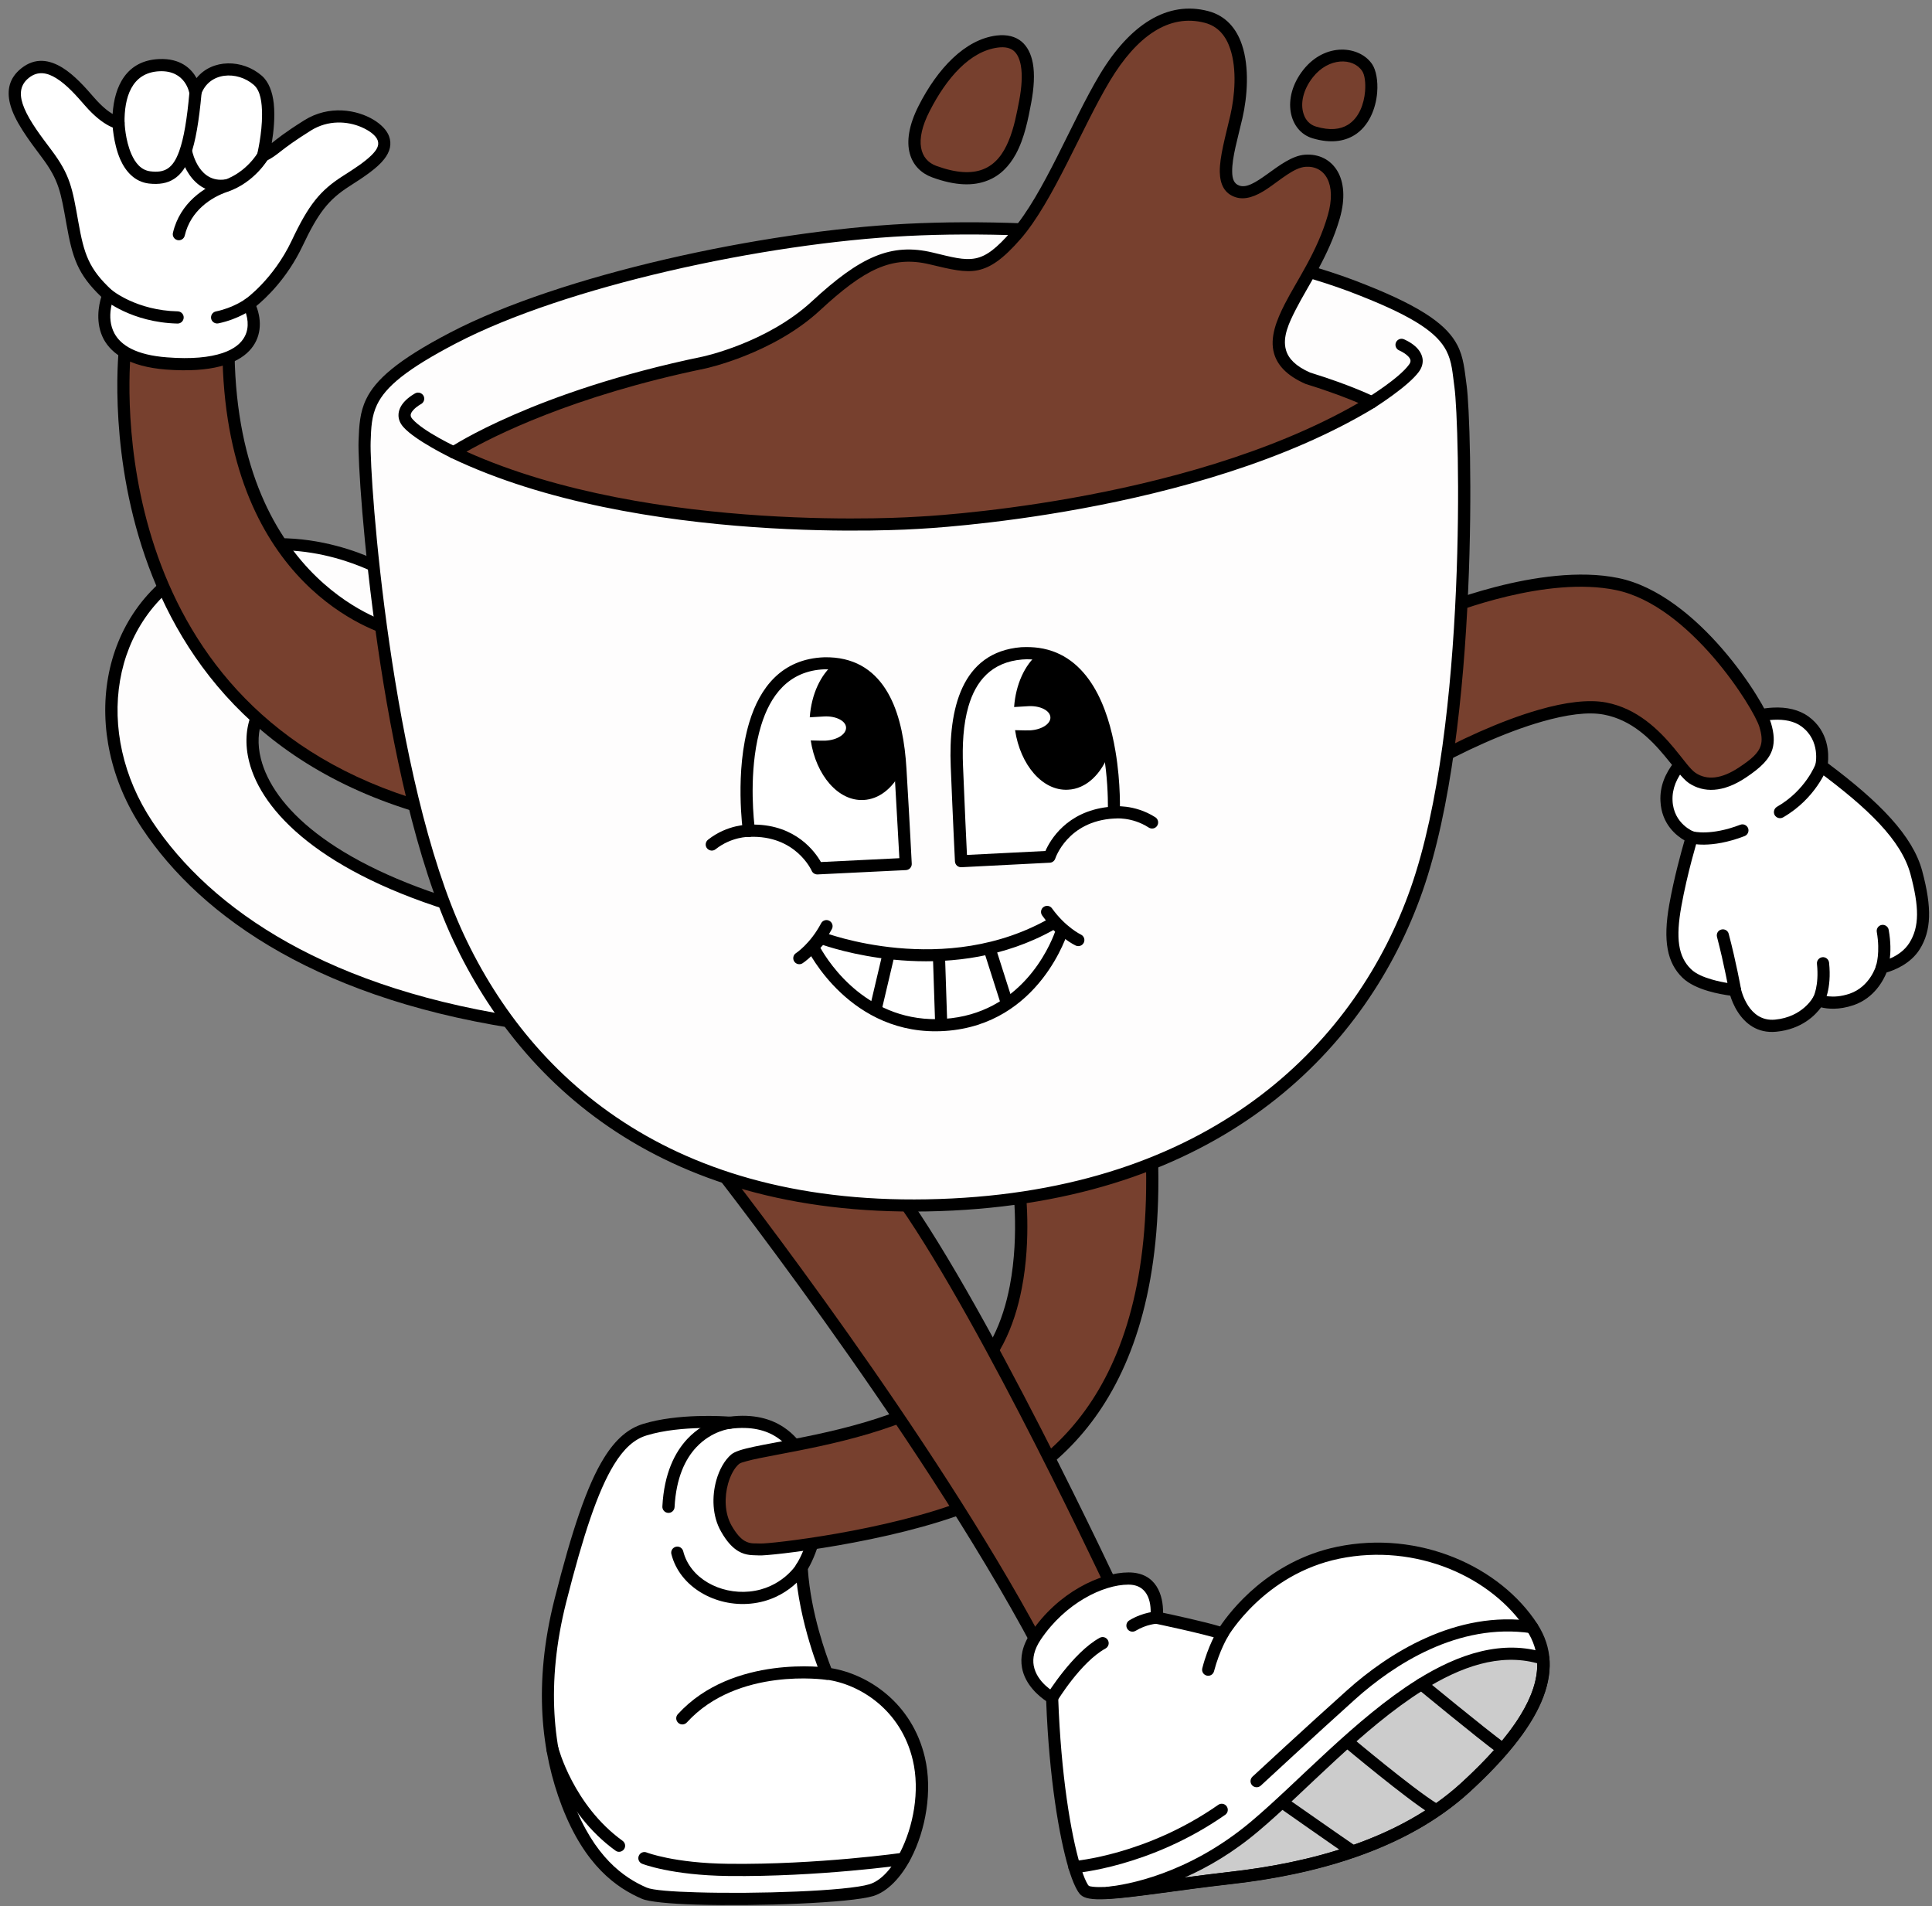 <?xml version="1.0" encoding="UTF-8" standalone="no"?><svg xmlns="http://www.w3.org/2000/svg" xmlns:xlink="http://www.w3.org/1999/xlink" fill="#000000" height="198.5" preserveAspectRatio="xMidYMid meet" version="1" viewBox="-0.9 -0.9 201.2 198.5" width="201.2" zoomAndPan="magnify"><rect x="-0.9" y="-0.9" width="201.2" height="198.5" fill="#808080" stroke="none"/><g id="change1_1"><path clip-rule="evenodd" d="M83.75,153.32c-0.9-2.8-2.86-6.84-8.64-6.09 c0,0-5.08-0.43-8.86,0.73c-3.49,1.07-5.78,5.95-8.78,17.8c-2.22,8.78-1.34,15.77,0.73,21.17c2.3,5.98,5.48,8.21,8.01,9.3 c2.22,0.96,20.25,0.7,23.63-0.32c3.38-1.02,6.27-8.08,4.96-13.67c-1.31-5.59-5.91-8.41-9.58-8.87c0,0-2.3-5.43-2.64-11.04 C82.58,162.33,85.31,158.15,83.75,153.32z" fill="#ffffff" fill-rule="evenodd"/></g><g id="change2_1"><path clip-rule="evenodd" d="M83.14,153.52c-0.51-1.57-1.34-3.56-3.11-4.74c-1.16-0.78-2.73-1.18-4.85-0.91 c-0.05,0.01-0.09,0.01-0.14,0c0,0-4.94-0.43-8.62,0.7c-1.27,0.39-2.35,1.36-3.38,3.04c-1.68,2.74-3.19,7.29-4.97,14.3 c-2.18,8.62-1.33,15.48,0.71,20.79c2.2,5.74,5.24,7.9,7.67,8.95c0.64,0.27,2.64,0.42,5.21,0.49c6.2,0.19,15.64-0.13,17.98-0.84 c1.22-0.37,2.34-1.64,3.2-3.32c1.37-2.67,2.08-6.39,1.32-9.6c-1.24-5.28-5.58-7.95-9.04-8.39c-0.22-0.03-0.42-0.17-0.5-0.38 c0,0-2.34-5.53-2.69-11.25c-0.01-0.14,0.03-0.27,0.1-0.38C82.05,161.99,84.61,158.06,83.14,153.52z M84.35,153.13 c1.45,4.5-0.6,8.47-1.12,9.36c0.31,4.63,1.96,9.09,2.44,10.31c3.81,0.63,8.41,3.59,9.75,9.3c0.82,3.5,0.07,7.55-1.43,10.47 c-1.05,2.04-2.48,3.51-3.96,3.96c-2.39,0.72-12.04,1.08-18.39,0.89c-2.81-0.08-4.98-0.3-5.68-0.6c-2.64-1.14-5.96-3.44-8.35-9.66 c-2.11-5.5-3.02-12.62-0.76-21.55c1.82-7.19,3.39-11.85,5.12-14.65c1.24-2.02,2.57-3.12,4.09-3.59c3.63-1.12,8.41-0.81,9.03-0.76 c2.47-0.31,4.29,0.21,5.65,1.12C82.76,149.08,83.77,151.33,84.35,153.13z" fill-rule="evenodd"/></g><g id="change2_2"><path clip-rule="evenodd" d="M82.04,162c0.18-0.3,0.57-0.39,0.87-0.21c0.3,0.18,0.39,0.57,0.21,0.87 c0,0-1.82,3.03-5.85,3.42c-3.69,0.36-7.39-1.75-8.25-5.15c-0.09-0.34,0.12-0.68,0.46-0.77c0.34-0.09,0.68,0.12,0.77,0.46 c0.71,2.83,3.83,4.5,6.9,4.2C80.51,164.49,82.04,162,82.04,162z" fill-rule="evenodd"/></g><g id="change2_3"><path clip-rule="evenodd" d="M75.04,146.61c0.35-0.03,0.66,0.22,0.69,0.57c0.03,0.35-0.22,0.66-0.57,0.69 c0,0-1.92,0.19-3.55,1.93c-1.13,1.21-2.1,3.15-2.26,6.23c-0.02,0.35-0.32,0.62-0.67,0.6c-0.35-0.02-0.62-0.32-0.6-0.67 c0.18-3.48,1.32-5.66,2.6-7.03C72.67,146.81,75.04,146.61,75.04,146.61z" fill-rule="evenodd"/></g><g id="change2_4"><path clip-rule="evenodd" d="M85.31,172.75c0.35,0.05,0.59,0.37,0.53,0.72c-0.05,0.35-0.37,0.59-0.72,0.54 c0,0-9.19-1.37-14.49,4.44c-0.24,0.26-0.64,0.28-0.9,0.04c-0.26-0.24-0.28-0.64-0.04-0.9C75.42,171.32,85.31,172.75,85.31,172.75z" fill-rule="evenodd"/></g><g id="change2_5"><path clip-rule="evenodd" d="M65.98,193.17c-0.33-0.13-0.49-0.5-0.36-0.82c0.13-0.33,0.5-0.49,0.82-0.36 c0,0,2.86,1.12,8.54,1.18c9.25,0.11,18.13-1.15,18.13-1.15c0.35-0.05,0.67,0.19,0.72,0.54c0.05,0.35-0.19,0.67-0.54,0.72 c0,0-8.98,1.27-18.32,1.16C68.99,194.37,65.98,193.17,65.98,193.17z" fill-rule="evenodd"/></g><g id="change3_1"><path clip-rule="evenodd" d="M38.77,58.36c0,0-9.82-5.51-19.24-0.46 c-9.64,5.17-11.43,17.55-5.09,27.09c6.15,9.26,18.57,17.87,40.04,20.82c1.35,0.19,3.78,0.45,3.78,0.45s-4.73-7.59-6.66-11.57 c-1.18-0.17-2.6-0.49-4.28-0.99c-23.85-7.02-24.8-19.54-18.81-23.01c5.73-3.32,14.22,2.86,14.22,2.86L38.77,58.36z" fill="#fefdfd" fill-rule="evenodd"/></g><g id="change2_6"><path clip-rule="evenodd" d="M38.22,58.79c-1.51-0.77-10.11-4.78-18.4-0.33c-9.31,4.99-10.99,16.96-4.86,26.18 c6.08,9.15,18.38,17.63,39.6,20.54c0.7,0.1,1.68,0.21,2.47,0.3c-1.34-2.19-4.33-7.13-5.86-10.22c-1.14-0.18-2.48-0.5-4.04-0.96 C32.49,90,26.35,83.57,25.05,78.42c-0.93-3.67,0.51-6.76,3.14-8.28c2.45-1.42,5.36-1.24,7.98-0.49c2.25,0.65,4.26,1.72,5.54,2.48 L38.22,58.79z M39.38,58.2l3.95,15.19c0.07,0.26-0.04,0.53-0.26,0.68c-0.22,0.15-0.51,0.15-0.73-0.01c0,0-2.96-2.16-6.54-3.19 c-2.29-0.66-4.85-0.87-6.99,0.37c-2.17,1.26-3.31,3.84-2.54,6.87c1.24,4.91,7.23,10.86,21.21,14.98c1.64,0.48,3.03,0.8,4.19,0.97 c0.21,0.03,0.39,0.16,0.48,0.35c1.92,3.96,6.63,11.51,6.63,11.51c0.13,0.21,0.13,0.47,0,0.67c-0.13,0.21-0.36,0.32-0.61,0.29 c0,0-2.44-0.27-3.8-0.45c-21.71-2.98-34.26-11.73-40.48-21.09c-6.55-9.87-4.65-22.66,5.32-28c9.73-5.21,19.85,0.47,19.85,0.47 C39.23,57.89,39.34,58.04,39.38,58.2z" fill-rule="evenodd"/></g><g id="change4_1"><path clip-rule="evenodd" d="M12.14,35.13c0,0-4.7,38.9,32.62,48.52 c37.32,9.62-4.67-18.9-4.67-18.9S23.3,60.78,22.9,36.04L12.14,35.13z" fill="#77402e" fill-rule="evenodd"/></g><g id="change2_7"><path clip-rule="evenodd" d="M12.71,35.82c-0.4,4.93-1.85,38.45,32.21,47.22c6.59,1.7,10.66,2.21,12.9,1.86 c1.12-0.17,1.71-0.51,1.76-1.15c0.05-0.51-0.19-1.11-0.59-1.8c-0.7-1.2-1.9-2.59-3.37-4.05c-5.53-5.5-14.78-11.87-15.79-12.56 c-1.51-0.41-16.91-5.13-17.55-28.71L12.71,35.82z M12.19,34.5l10.76,0.91c0.32,0.03,0.57,0.3,0.58,0.62 c0.4,24.16,16.7,28.1,16.7,28.1c0.08,0.02,0.15,0.05,0.21,0.09c0,0,10.56,7.17,16.43,13.14c1.83,1.86,3.2,3.61,3.72,5.01 c0.44,1.17,0.32,2.14-0.37,2.83c-0.6,0.6-1.74,1.03-3.6,1.06c-2.47,0.05-6.34-0.53-12.02-2C6.75,74.51,11.51,35.05,11.51,35.05 C11.55,34.72,11.85,34.47,12.19,34.5z" fill-rule="evenodd"/></g><g id="change1_2"><path clip-rule="evenodd" d="M10.38,29.83c0,0-2.8,6.43,6.07,7.12 c8.87,0.68,9.98-3.27,8.56-6.18c0,0,3.03-2.11,5.03-6.33c1.69-3.58,2.81-5.02,5.13-6.49c2.44-1.55,4.42-2.9,3.85-4.45 c-0.57-1.55-4.52-3.44-7.9-1.33c-3.38,2.11-3.24,2.47-4.62,3.15c0,0,1.51-6.07-0.54-7.85c-2.05-1.78-5.52-1.54-6.51,1.27 c0,0-0.41-3-3.76-2.85c-3.35,0.15-4.29,3.11-4.25,6.02c0,0-1.22-0.16-3.02-2.24C6.62,7.6,4.1,4.8,1.71,6.71 c-2.6,2.08,0.08,5.51,2.25,8.39c1.88,2.5,2.07,3.79,2.68,7.22C7.26,25.79,7.76,27.41,10.38,29.83z" fill="#ffffff" fill-rule="evenodd"/></g><g id="change2_8"><path clip-rule="evenodd" d="M10.96,30.08c0,0-0.89,2.02,0.07,3.76c0.67,1.21,2.24,2.23,5.47,2.47 c2.55,0.2,4.43,0,5.78-0.45c1.21-0.41,1.95-1.02,2.32-1.75c0.49-0.96,0.32-2.08-0.16-3.06c-0.14-0.28-0.05-0.62,0.21-0.8 c0,0,2.9-2.04,4.82-6.08c1.76-3.73,2.94-5.22,5.36-6.76c1.18-0.75,2.24-1.44,2.95-2.14c0.52-0.52,0.85-1,0.65-1.56 c-0.19-0.51-0.85-1.01-1.71-1.38c-1.43-0.61-3.44-0.77-5.26,0.37c-3.41,2.14-3.28,2.49-4.68,3.18c-0.22,0.11-0.49,0.08-0.68-0.07 c-0.19-0.15-0.28-0.41-0.22-0.65c0,0,0.52-2.11,0.51-4.16c-0.01-1.22-0.15-2.44-0.86-3.06c-1.73-1.5-4.66-1.36-5.49,1 c-0.1,0.28-0.37,0.45-0.66,0.42c-0.29-0.03-0.52-0.25-0.56-0.54c0,0-0.36-2.42-3.11-2.3c-2.95,0.13-3.68,2.81-3.64,5.38 c0,0.18-0.08,0.36-0.21,0.48c-0.14,0.12-0.32,0.18-0.5,0.15c0,0-1.41-0.13-3.42-2.45C7.08,9.09,6.06,7.92,4.95,7.24 c-0.92-0.57-1.9-0.79-2.85-0.03c-1.05,0.84-0.97,1.96-0.47,3.16c0.6,1.43,1.78,2.96,2.83,4.36c1.95,2.6,2.17,3.93,2.8,7.49 c0.59,3.3,1.05,4.86,3.55,7.15C11.01,29.54,11.07,29.83,10.96,30.08z M9.65,30.01c-2.48-2.37-3.01-4.08-3.63-7.58 c-0.59-3.3-0.76-4.54-2.57-6.95c-1.35-1.8-2.88-3.82-3.31-5.6C-0.2,8.5,0.05,7.23,1.31,6.22c1.44-1.15,2.92-0.92,4.31-0.06 c1.21,0.75,2.34,2.01,3.28,3.1c0.81,0.93,1.47,1.44,1.93,1.71c0.18-2.91,1.45-5.57,4.83-5.72c2.24-0.1,3.36,1,3.91,1.98 c1.62-2.01,4.79-1.99,6.8-0.24c0.72,0.63,1.11,1.69,1.24,2.89c0.15,1.4-0.02,2.99-0.21,4.12c0.58-0.45,1.32-1.08,3.38-2.37 c2.6-1.63,5.51-1.1,7.24-0.05c0.82,0.5,1.38,1.12,1.59,1.69c0.31,0.83,0.11,1.62-0.5,2.4c-0.71,0.92-2.06,1.83-3.6,2.81 c-2.22,1.41-3.28,2.81-4.9,6.23c-1.62,3.42-3.89,5.5-4.82,6.26c0.61,1.58,0.53,3.34-0.74,4.67c-1.29,1.35-3.92,2.3-8.65,1.94 c-3.87-0.3-5.67-1.67-6.48-3.12C8.99,32.75,9.39,30.84,9.65,30.01z" fill-rule="evenodd"/></g><g id="change2_9"><path clip-rule="evenodd" d="M25.95,15c0.17-0.3,0.56-0.41,0.86-0.24c0.3,0.17,0.41,0.56,0.24,0.86 c0,0-1.4,2.48-4.26,3.45c-1.67,0.56-3.84,1.95-4.45,4.56c-0.08,0.34-0.42,0.55-0.76,0.47c-0.34-0.08-0.55-0.42-0.47-0.76 c0.73-3.12,3.29-4.81,5.28-5.48C24.77,17.06,25.95,15,25.95,15z" fill-rule="evenodd"/></g><g id="change2_10"><path clip-rule="evenodd" d="M17.89,15.15c-0.07-0.34,0.15-0.68,0.49-0.75c0.34-0.07,0.68,0.15,0.75,0.49 c0,0,0.18,0.86,0.72,1.66c0.51,0.74,1.35,1.44,2.73,1.23c0.35-0.05,0.67,0.18,0.72,0.53c0.05,0.35-0.18,0.67-0.53,0.72 c-2,0.31-3.23-0.69-3.97-1.77C18.11,16.25,17.89,15.15,17.89,15.15z" fill-rule="evenodd"/></g><g id="change2_11"><path clip-rule="evenodd" d="M10.81,11.93c-0.01-0.35,0.27-0.64,0.62-0.65c0.35-0.01,0.64,0.27,0.65,0.62 c0,0,0.05,1.77,0.71,3.26c0.38,0.86,0.97,1.66,1.97,1.78c0.72,0.09,1.31,0.03,1.8-0.29c0.51-0.33,0.88-0.92,1.2-1.8 c0.49-1.36,0.82-3.35,1.07-6.16c0.03-0.35,0.34-0.6,0.69-0.57c0.35,0.03,0.6,0.34,0.57,0.69c-0.27,2.95-0.63,5.05-1.15,6.48 c-0.44,1.21-1,1.98-1.7,2.43c-0.71,0.47-1.58,0.61-2.64,0.49c-1.47-0.18-2.42-1.25-2.98-2.52C10.87,13.95,10.81,11.93,10.81,11.93z" fill-rule="evenodd"/></g><g id="change2_12"><path clip-rule="evenodd" d="M24.64,30.25c0.28-0.21,0.68-0.15,0.89,0.13c0.21,0.28,0.15,0.68-0.13,0.89 c0,0-1.42,1.06-3.56,1.5c-0.34,0.07-0.68-0.15-0.75-0.49c-0.07-0.34,0.15-0.68,0.49-0.75C23.42,31.15,24.64,30.25,24.64,30.25z" fill-rule="evenodd"/></g><g id="change2_13"><path clip-rule="evenodd" d="M9.98,30.31c-0.27-0.22-0.31-0.62-0.08-0.89c0.22-0.27,0.62-0.31,0.89-0.08 c0,0,2.54,2.09,6.82,2.18c0.35,0.01,0.63,0.3,0.62,0.65c-0.01,0.35-0.3,0.63-0.65,0.62C12.8,32.68,9.98,30.31,9.98,30.31z" fill-rule="evenodd"/></g><g id="change1_3"><path clip-rule="evenodd" d="M177.52,75.73c-2.62,1.78-5,3.89-4.87,6.77 c0.13,2.87,2.64,3.8,2.64,3.8s-1.09,3.58-1.72,7.11c-0.63,3.53-0.28,5.64,1.19,7.07c1.47,1.43,5.02,1.73,5.02,1.73 s0.84,4.03,4.23,3.71c3.26-0.31,4.46-2.66,4.46-2.66s1.36,0.64,3.45-0.08c2.44-0.84,3.15-3.33,3.15-3.33s2.28-0.44,3.41-2.24 c1.12-1.8,1.16-3.99,0.18-7.64c-0.98-3.65-4.51-7.11-9.9-11.1c0,0,0.69-2.9-1.71-4.65C184.94,72.67,180.93,73.41,177.52,75.73z" fill="#ffffff" fill-rule="evenodd"/></g><g id="change2_14"><path clip-rule="evenodd" d="M177.87,76.25c-1.26,0.86-2.46,1.78-3.33,2.85c-0.8,0.98-1.32,2.09-1.26,3.37 c0.11,2.44,2.22,3.23,2.22,3.23c0.31,0.12,0.49,0.46,0.39,0.78c0,0-1.08,3.54-1.7,7.03c-0.58,3.24-0.34,5.19,1.01,6.5 c0.52,0.51,1.35,0.84,2.14,1.07c1.28,0.38,2.49,0.48,2.49,0.48c0.28,0.02,0.51,0.23,0.57,0.5c0,0,0.19,0.9,0.75,1.76 c0.53,0.8,1.4,1.58,2.8,1.45c2.88-0.27,3.96-2.32,3.96-2.32c0.16-0.3,0.52-0.43,0.83-0.28c0,0,1.17,0.51,2.98-0.1 c2.13-0.73,2.75-2.9,2.75-2.9c0.07-0.23,0.26-0.4,0.49-0.45c0,0,2-0.37,2.99-1.95c1.05-1.68,1.02-3.73,0.11-7.14 c-0.95-3.54-4.42-6.87-9.66-10.75c-0.2-0.15-0.3-0.41-0.24-0.66c0,0,0.59-2.49-1.47-3.99c-0.74-0.54-1.76-0.74-2.89-0.68 C181.96,74.14,179.82,74.93,177.87,76.25z M177.16,75.2c2.15-1.46,4.53-2.32,6.57-2.42c1.46-0.08,2.74,0.23,3.7,0.92 c2.14,1.56,2.13,3.92,2.03,4.88c5.36,4.01,8.84,7.54,9.82,11.21c1.04,3.88,0.94,6.22-0.25,8.14c-0.97,1.56-2.71,2.21-3.46,2.43 c-0.32,0.79-1.27,2.66-3.43,3.4c-1.55,0.53-2.75,0.39-3.39,0.23c-0.57,0.78-1.99,2.28-4.67,2.54c-1.99,0.19-3.23-0.88-3.98-2.02 c-0.43-0.65-0.68-1.32-0.81-1.74c-0.51-0.07-1.39-0.21-2.3-0.48c-0.99-0.29-2.01-0.74-2.67-1.38c-1.59-1.54-2.06-3.81-1.38-7.63 c0.49-2.76,1.26-5.54,1.59-6.67c-0.85-0.49-2.4-1.7-2.51-4.1C171.87,79.43,174.34,77.11,177.16,75.2z" fill-rule="evenodd"/></g><g id="change2_15"><path clip-rule="evenodd" d="M188.18,78.65c0.12-0.33,0.49-0.5,0.81-0.38c0.33,0.12,0.5,0.49,0.38,0.81 c0,0-1.15,3.16-4.58,5.13c-0.3,0.17-0.69,0.07-0.87-0.23c-0.17-0.3-0.07-0.69,0.23-0.87C187.16,81.39,188.18,78.65,188.18,78.65z" fill-rule="evenodd"/></g><g id="change2_16"><path clip-rule="evenodd" d="M175.11,86.9c-0.34-0.1-0.53-0.45-0.43-0.79c0.1-0.34,0.45-0.53,0.79-0.43 c0,0,1.78,0.48,4.86-0.7c0.33-0.13,0.69,0.04,0.82,0.36c0.12,0.33-0.04,0.69-0.37,0.82C177.19,87.54,175.11,86.9,175.11,86.9z" fill-rule="evenodd"/></g><g id="change2_17"><path clip-rule="evenodd" d="M195.68,100.05c-0.12,0.33-0.48,0.5-0.81,0.39c-0.33-0.11-0.5-0.48-0.39-0.81 c0,0,0.45-1.33,0.07-3.49c-0.06-0.34,0.17-0.67,0.51-0.73c0.34-0.06,0.67,0.17,0.73,0.51C196.25,98.48,195.68,100.05,195.68,100.05z" fill-rule="evenodd"/></g><g id="change2_18"><path clip-rule="evenodd" d="M189.03,103.56c-0.17,0.3-0.56,0.41-0.86,0.24c-0.3-0.17-0.41-0.56-0.24-0.86 c0,0,0.63-1.17,0.39-3.47c-0.04-0.35,0.22-0.66,0.56-0.7c0.35-0.04,0.66,0.22,0.7,0.56C189.88,102.14,189.03,103.56,189.03,103.56z" fill-rule="evenodd"/></g><g id="change2_19"><path clip-rule="evenodd" d="M180.41,102.08c0.06,0.34-0.17,0.67-0.51,0.74c-0.34,0.06-0.67-0.17-0.74-0.51 c0,0-0.51-2.84-1.25-5.65c-0.09-0.34,0.11-0.69,0.45-0.77c0.34-0.09,0.69,0.11,0.77,0.45C179.89,99.2,180.41,102.08,180.41,102.08z" fill-rule="evenodd"/></g><g id="change4_2"><path clip-rule="evenodd" d="M148.49,62.98c0,0,11-4.72,19.03-3.07 c8.02,1.65,14.81,12.63,15.42,14.68c0.7,2.33-0.01,3.37-2.38,4.94c-2.11,1.41-3.87,1.47-5.22,0.57c-1.51-1.01-3.95-6.25-9.08-7.23 c-4.38-0.84-12.53,2.47-18.86,6.04C141.07,82.47,148.49,62.98,148.49,62.98z" fill="#77402e" fill-rule="evenodd"/></g><g id="change2_20"><path clip-rule="evenodd" d="M148.98,63.46c-0.57,1.53-3.5,9.58-3.51,13.58c0,0.5,0.04,0.92,0.16,1.25 c0.07,0.19,0.14,0.34,0.28,0.4c0.28,0.11,0.65-0.03,1.17-0.33c3.84-2.16,8.34-4.23,12.29-5.36c2.71-0.78,5.17-1.1,7-0.75 c3.23,0.62,5.47,2.83,7.07,4.75c0.96,1.15,1.66,2.19,2.24,2.58c1.17,0.78,2.69,0.65,4.52-0.57c1.25-0.83,2.02-1.46,2.27-2.3 c0.16-0.54,0.09-1.15-0.15-1.93c-0.3-0.99-2.11-4.14-4.8-7.26c-2.69-3.1-6.25-6.18-10.14-6.98 C160.22,59.06,150.63,62.78,148.98,63.46z M148.24,62.39c0,0,11.22-4.79,19.4-3.1c4.14,0.85,7.98,4.09,10.84,7.4 c2.86,3.3,4.74,6.67,5.06,7.72c0.32,1.08,0.36,1.92,0.15,2.66c-0.31,1.07-1.19,1.94-2.78,3c-2.39,1.59-4.4,1.59-5.93,0.57 c-0.63-0.42-1.44-1.54-2.51-2.82c-1.44-1.73-3.43-3.76-6.34-4.31c-1.68-0.32-3.93,0.01-6.42,0.72c-3.86,1.1-8.26,3.13-12.01,5.24 c-1,0.56-1.75,0.61-2.27,0.39c-0.38-0.15-0.68-0.44-0.88-0.86c-0.23-0.47-0.35-1.14-0.35-1.95c0.01-4.58,3.69-14.28,3.69-14.28 C147.96,62.59,148.08,62.46,148.24,62.39z" fill-rule="evenodd"/></g><g id="change4_3"><path clip-rule="evenodd" d="M105.15,121.97c0,0,2.32,15.2-5.84,21.23 c-8.16,6.03-22.23,6.63-23.66,7.85c-1.42,1.22-2.31,4.75-0.9,7.21c1.4,2.46,2.57,2.11,3.48,2.18s13.4-1.3,21.89-4.66 c8.5-3.37,20.53-11.77,18.81-38.83C117.22,89.89,105.15,121.97,105.15,121.97z" fill="#77402e" fill-rule="evenodd"/></g><g id="change2_21"><path clip-rule="evenodd" d="M105.8,122.05c0.13,0.97,0.72,6-0.29,11.2c-0.76,3.94-2.43,7.96-5.83,10.47 c-5.79,4.28-14.51,5.88-19.72,6.87c-1.3,0.25-2.38,0.45-3.12,0.66c-0.38,0.1-0.65,0.18-0.78,0.29c-0.49,0.42-0.89,1.17-1.14,2.05 c-0.38,1.37-0.38,3.05,0.37,4.37c0.49,0.85,0.93,1.33,1.35,1.58c0.62,0.37,1.17,0.24,1.63,0.28c0.9,0.06,13.23-1.29,21.62-4.62 c4.15-1.64,9.17-4.52,12.94-10.29c3.8-5.82,6.32-14.57,5.47-27.92c-0.3-4.73-0.9-7.61-1.73-9.13c-0.41-0.76-0.84-1.14-1.35-1.12 c-0.38,0.01-0.78,0.22-1.19,0.54c-0.76,0.59-1.54,1.54-2.31,2.68C108.86,114.19,106.22,120.96,105.8,122.05z M104.55,121.75 c0,0,2.93-7.79,6.13-12.51c0.86-1.27,1.74-2.32,2.58-2.97c0.66-0.51,1.31-0.78,1.92-0.81c0.9-0.03,1.79,0.45,2.51,1.78 c0.87,1.61,1.56,4.65,1.88,9.66c0.87,13.72-1.77,22.7-5.68,28.69c-3.94,6.04-9.19,9.05-13.54,10.77c-8.6,3.41-21.25,4.77-22.17,4.7 c-0.63-0.04-1.36,0.05-2.2-0.45c-0.55-0.33-1.16-0.92-1.79-2.04c-0.93-1.62-0.96-3.67-0.49-5.34c0.32-1.15,0.89-2.11,1.54-2.67 c0.17-0.15,0.47-0.3,0.89-0.44c0.76-0.25,2.02-0.5,3.59-0.79c5.07-0.96,13.57-2.48,19.2-6.64c3.13-2.31,4.64-6.05,5.34-9.69 c1.07-5.57,0.25-10.94,0.25-10.94C104.5,121.96,104.52,121.85,104.55,121.75z" fill-rule="evenodd"/></g><g id="change4_4"><path clip-rule="evenodd" d="M72.68,119.17c0,0,22.32,28.26,34.64,51.4l8.12-5.11 c0,0-14.75-31.7-23.74-43.4C82.71,110.35,72.68,119.17,72.68,119.17z" fill="#77402e" fill-rule="evenodd"/></g><g id="change2_22"><path clip-rule="evenodd" d="M73.57,119.28c3,3.84,22.56,29.14,33.99,50.4c0,0,7.07-4.45,7.07-4.45 c-1.92-4.1-15.14-31.98-23.44-42.78c-2.58-3.36-5.24-4.97-7.71-5.55C78.84,115.79,74.89,118.3,73.57,119.28z M72.27,118.7 c0,0,5.17-4.54,11.51-3.04c2.7,0.64,5.62,2.35,8.43,6.02c9.02,11.74,23.82,43.52,23.82,43.52c0.13,0.29,0.03,0.63-0.24,0.8 l-8.12,5.11c-0.15,0.09-0.33,0.12-0.5,0.08s-0.31-0.16-0.4-0.31c-12.29-23.1-34.57-51.31-34.57-51.31 C71.98,119.3,72.01,118.92,72.27,118.7z" fill-rule="evenodd"/></g><g id="change1_4"><path clip-rule="evenodd" d="M108.67,175.87c0,0-4.39-2.38-1.7-6.4 c2.7-4.02,6.89-6.01,9.65-6.01c2.76,0,3.09,2.62,2.92,4.07c0,0,5.09,1.06,6.88,1.66c0,0,3.9-6.74,12.03-8.42 c8.28-1.71,16.46,1.97,20.21,7.77c2.94,4.54,0.28,10.05-6.96,16.68c-6.6,6.04-16.1,8.48-24.5,9.43c-7.83,0.88-14.15,2.17-15.15,1.28 C111.06,195.04,109.09,187.62,108.67,175.87z" fill="#ffffff" fill-rule="evenodd"/></g><g id="change2_23"><path clip-rule="evenodd" d="M109.3,175.85c0.29,8.15,1.33,14.2,2.27,17.4c0.23,0.78,0.45,1.39,0.66,1.8 c0.1,0.19,0.17,0.33,0.25,0.4c0.08,0.07,0.24,0.08,0.45,0.11c0.35,0.04,0.8,0.04,1.33,0.02c2.68-0.13,7.41-0.94,12.87-1.56 c8.28-0.93,17.64-3.32,24.14-9.26c3.54-3.24,5.97-6.19,7.14-8.9c1.11-2.55,1.06-4.87-0.29-6.96c-3.63-5.61-11.55-9.15-19.55-7.5 c-7.84,1.62-11.61,8.12-11.61,8.12c-0.15,0.26-0.46,0.38-0.75,0.28c-1.77-0.59-6.81-1.64-6.81-1.64c-0.32-0.07-0.54-0.37-0.5-0.69 c0.13-1.18-0.05-3.37-2.29-3.37c-2.62,0-6.57,1.92-9.13,5.73c-0.69,1.03-0.86,1.93-0.73,2.69c0.32,1.8,2.2,2.8,2.2,2.8 C109.17,175.42,109.3,175.62,109.3,175.85z M108.05,176.23c-0.67-0.45-2.2-1.66-2.52-3.49c-0.18-1.02-0.01-2.24,0.92-3.62 c2.84-4.23,7.27-6.29,10.18-6.29c2.94,0,3.62,2.45,3.59,4.2c1.23,0.26,4.29,0.93,5.94,1.42c1.04-1.55,5.03-6.81,12.18-8.29 c8.55-1.77,16.99,2.05,20.87,8.05c1.58,2.45,1.68,5.16,0.39,8.15c-1.23,2.84-3.75,5.95-7.45,9.34c-6.7,6.13-16.33,8.63-24.86,9.59 c-5.5,0.62-10.25,1.43-12.96,1.56c-0.75,0.04-1.36,0.02-1.79-0.06c-0.41-0.07-0.71-0.21-0.89-0.38c-0.34-0.3-0.82-1.24-1.28-2.8 C109.42,190.39,108.36,184.35,108.05,176.23z" fill-rule="evenodd"/></g><g id="change2_24"><path clip-rule="evenodd" d="M111.04,194.14c-0.35,0.03-0.65-0.23-0.68-0.58c-0.03-0.35,0.23-0.65,0.58-0.68 c0,0,7.5-0.59,15.03-5.85c0.29-0.2,0.68-0.13,0.88,0.16c0.2,0.29,0.13,0.68-0.16,0.88C118.86,193.54,111.04,194.14,111.04,194.14z" fill-rule="evenodd"/></g><g id="change2_25"><path clip-rule="evenodd" d="M130.4,185.03c-0.26,0.24-0.66,0.22-0.9-0.03c-0.24-0.26-0.22-0.66,0.03-0.9 c0,0,5.84-5.41,9.9-9.04c4.17-3.73,11.28-8.35,19.32-7.15c0.35,0.05,0.58,0.37,0.53,0.72c-0.05,0.35-0.37,0.58-0.72,0.53 c-7.62-1.14-14.34,3.31-18.29,6.84C136.23,179.63,130.4,185.03,130.4,185.03z" fill-rule="evenodd"/></g><g id="change2_26"><path clip-rule="evenodd" d="M114.51,196.19c1.93-0.2,8.56-1.27,15.29-6.93 c8.01-6.73,19.44-20.81,30.02-17.45c0.33,3.85-2.52,8.3-8.11,13.41c-6.6,6.04-16.1,8.48-24.5,9.43 C121.87,195.24,117.23,196.03,114.51,196.19z" fill-rule="evenodd" opacity="0.201"/></g><g id="change2_27"><path clip-rule="evenodd" d="M122.49,194.59c1.46-0.19,3.02-0.39,4.64-0.58c8.28-0.93,17.64-3.32,24.14-9.26 c2.74-2.51,4.82-4.85,6.16-7.04c1.19-1.93,1.8-3.73,1.76-5.42c-3.93-1.07-7.97,0.35-11.89,2.81c-6.32,3.96-12.33,10.63-17.12,14.65 C127.53,192,124.87,193.54,122.49,194.59z M114.44,195.56c1.89-0.19,8.36-1.25,14.95-6.79c4.82-4.05,10.89-10.76,17.26-14.75 c4.4-2.76,8.96-4.22,13.36-2.82c0.24,0.08,0.42,0.29,0.44,0.55c0.35,3.99-2.53,8.64-8.31,13.93c-6.7,6.13-16.33,8.63-24.86,9.59 c-5.35,0.6-10,1.39-12.74,1.55c-0.34,0.02-0.64-0.24-0.67-0.58C113.85,195.9,114.1,195.6,114.44,195.56z" fill-rule="evenodd"/></g><g id="change2_28"><path clip-rule="evenodd" d="M146.74,174.95c-0.27-0.22-0.31-0.62-0.09-0.89c0.22-0.27,0.62-0.31,0.89-0.09 c0,0,6.13,5.06,8.38,6.71c0.28,0.21,0.34,0.6,0.14,0.89c-0.21,0.28-0.6,0.34-0.89,0.14C152.91,180.05,146.74,174.95,146.74,174.95z" fill-rule="evenodd"/></g><g id="change2_29"><path clip-rule="evenodd" d="M139.13,181.03c-0.27-0.22-0.3-0.62-0.08-0.89c0.22-0.27,0.62-0.3,0.89-0.08 c0,0,6.27,5.27,8.8,6.83c0.3,0.18,0.39,0.57,0.21,0.87c-0.18,0.3-0.57,0.39-0.87,0.21C145.51,186.38,139.13,181.03,139.13,181.03z" fill-rule="evenodd"/></g><g id="change2_30"><path clip-rule="evenodd" d="M132.56,187.49c-0.29-0.2-0.36-0.6-0.16-0.88c0.2-0.29,0.6-0.36,0.88-0.16 c0,0,5.8,4.06,6.84,4.76c0.29,0.2,0.37,0.59,0.17,0.88c-0.2,0.29-0.59,0.37-0.88,0.17C138.37,191.57,132.56,187.49,132.56,187.49z" fill-rule="evenodd"/></g><g id="change2_31"><path clip-rule="evenodd" d="M125.89,168.86c0.18-0.3,0.57-0.39,0.87-0.21c0.3,0.18,0.39,0.57,0.21,0.87 c0,0-0.87,1.43-1.44,3.6c-0.09,0.34-0.43,0.54-0.77,0.45c-0.34-0.09-0.54-0.43-0.45-0.77C124.92,170.42,125.89,168.86,125.89,168.86 z" fill-rule="evenodd"/></g><g id="change2_32"><path clip-rule="evenodd" d="M119.52,166.9c0.35-0.01,0.64,0.26,0.66,0.61c0.01,0.35-0.26,0.64-0.61,0.66 c0,0-1.06,0.05-2.21,0.74c-0.3,0.18-0.69,0.08-0.87-0.22c-0.18-0.3-0.08-0.69,0.22-0.87C118.17,166.94,119.52,166.9,119.52,166.9z" fill-rule="evenodd"/></g><g id="change2_33"><path clip-rule="evenodd" d="M109.21,176.2c-0.18,0.3-0.57,0.39-0.87,0.21c-0.3-0.18-0.39-0.57-0.21-0.87 c0,0,2.68-4.35,5.49-5.9c0.31-0.17,0.69-0.06,0.86,0.25c0.17,0.31,0.06,0.69-0.25,0.86C111.65,172.17,109.21,176.2,109.21,176.2z" fill-rule="evenodd"/></g><g id="change3_2"><path clip-rule="evenodd" d="M93.57,23.04c-15.03,0.75-35.84,5.29-47.27,11.26 c-8.95,4.67-9.08,6.93-9.22,10.77c-0.14,3.84,2.12,35.29,9.79,51.68c7.21,15.41,22.53,29.23,51.43,27.79 c27.95-1.4,42.69-16.72,48.33-32.78c6-17.07,5.1-48.59,4.58-52.4c-0.52-3.81-0.13-6.07-10.19-10.04 C128.51,24.28,108.6,22.28,93.57,23.04z" fill="#fefdfd" fill-rule="evenodd"/></g><g id="change2_34"><path clip-rule="evenodd" d="M93.6,23.67c-14.95,0.75-35.64,5.25-47.01,11.18c-5.17,2.7-7.32,4.52-8.22,6.38 c-0.58,1.21-0.62,2.41-0.67,3.85c-0.14,3.82,2.1,35.09,9.73,51.39c7.13,15.22,22.27,28.85,50.83,27.42 c27.61-1.38,42.2-16.49,47.76-32.35c5.96-16.98,5.07-48.31,4.55-52.1c-0.2-1.44-0.24-2.66-0.85-3.83c-0.93-1.78-3.15-3.42-8.95-5.71 l0,0C128.34,24.9,108.55,22.92,93.6,23.67z M93.54,22.4c15.12-0.76,35.13,1.26,47.71,6.32c6.28,2.48,8.6,4.37,9.61,6.3 c0.68,1.3,0.76,2.64,0.98,4.24c0.53,3.83,1.42,35.52-4.61,52.69c-5.71,16.25-20.61,31.78-48.9,33.2 c-29.25,1.46-44.74-12.55-52.04-28.15c-7.71-16.48-9.99-48.11-9.85-51.97c0.06-1.63,0.13-2.99,0.79-4.36c0.96-2,3.21-4.05,8.77-6.95 C57.5,27.73,78.42,23.16,93.54,22.4z" fill-rule="evenodd"/></g><g id="change5_1"><path clip-rule="evenodd" d="M135.97,12.89c-2.12-0.63-2.63-3.62-0.65-6.12 c1.98-2.51,5.06-2.3,6.17-0.61C142.55,7.78,141.9,14.66,135.97,12.89z M96.38,16.97c-1.95-0.72-2.89-2.95-1.04-6.59 c1.86-3.64,4.5-6.56,7.61-6.95c3.11-0.39,3.6,2.61,2.91,6.27C105.16,13.35,104.04,19.79,96.38,16.97z M72.42,36.85 c0,0,6.85-1.46,11.66-5.9c4.81-4.45,7.85-5.93,12.02-4.93s5.45,1.42,8.82-2.44c3.37-3.86,6.32-11.52,9.25-16.4s6.57-7.37,10.59-6.31 c4.03,1.07,3.9,6.86,3.09,10.38c-0.81,3.51-2.03,7.08,0.11,7.78c2.14,0.7,4.63-3.01,7.04-3.19c2.41-0.18,4.1,1.99,2.98,5.85 c-1.11,3.86-3.26,6.86-4.52,9.35c-1.26,2.48-2.54,5.54,1.82,7.45c4.41,1.36,6.65,2.5,6.65,2.5C123.4,52.24,94.71,53.54,94.71,53.54 s-28.8,2.02-48.37-7.33C46.34,46.2,54.96,40.46,72.42,36.85z" fill="#77402e" fill-rule="evenodd"/></g><g id="change2_35"><path clip-rule="evenodd" d="M136.15,12.28c1.44,0.43,2.52,0.3,3.31-0.18c1.19-0.73,1.69-2.2,1.8-3.49 c0.07-0.89-0.03-1.7-0.3-2.11c-0.93-1.41-3.49-1.45-5.14,0.65c-1.03,1.31-1.32,2.75-0.96,3.82 C135.06,11.61,135.51,12.09,136.15,12.28z M135.79,13.5c-2.47-0.74-3.27-4.2-0.97-7.12c2.3-2.92,5.91-2.53,7.2-0.56 c0.37,0.57,0.6,1.67,0.5,2.9c-0.13,1.67-0.86,3.54-2.4,4.47C139.08,13.82,137.67,14.06,135.79,13.5z M96.6,16.37 c2.11,0.77,3.67,0.82,4.85,0.37c1.34-0.51,2.14-1.66,2.68-2.95c0.59-1.4,0.87-2.97,1.11-4.21c0.26-1.38,0.35-2.65,0.17-3.67 c-0.12-0.64-0.34-1.17-0.73-1.51c-0.38-0.32-0.93-0.44-1.64-0.35c-2.93,0.37-5.37,3.18-7.12,6.61C94.3,13.8,94.91,15.75,96.6,16.37z M96.16,17.56c-2.22-0.82-3.5-3.32-1.38-7.47c1.96-3.85,4.81-6.88,8.09-7.29c1.15-0.14,2,0.12,2.62,0.63 c0.6,0.51,0.99,1.28,1.17,2.25c0.21,1.14,0.12,2.58-0.17,4.13c-0.3,1.59-0.69,3.69-1.62,5.37c-0.67,1.21-1.61,2.22-2.96,2.73 C100.51,18.46,98.65,18.48,96.16,17.56z M72.55,37.47c-13.91,2.87-22.16,7.11-24.87,8.66c19.4,8.72,46.98,6.77,46.98,6.77 c0.01,0,0.01,0,0.02,0c0,0,27.46-1.23,45.89-11.84c-1.05-0.45-2.88-1.17-5.47-1.97c-0.02-0.01-0.05-0.02-0.07-0.03 c-1.97-0.87-2.9-1.97-3.24-3.13c-0.5-1.68,0.28-3.55,1.11-5.18c1.25-2.45,3.38-5.42,4.48-9.24c0.94-3.26-0.29-5.19-2.33-5.04 c-0.63,0.05-1.25,0.39-1.88,0.8c-0.72,0.47-1.44,1.05-2.15,1.52c-1.12,0.74-2.23,1.18-3.26,0.84c-1.12-0.37-1.6-1.3-1.63-2.62 c-0.03-1.56,0.6-3.74,1.1-5.91c0.46-2.01,0.7-4.8-0.02-6.93c-0.43-1.29-1.23-2.32-2.62-2.69c-3.78-1-7.13,1.44-9.89,6.02 c-2.95,4.91-5.93,12.61-9.32,16.49c-1.82,2.08-3.1,2.97-4.46,3.25c-1.33,0.27-2.78-0.08-4.98-0.61c-3.98-0.96-6.85,0.53-11.44,4.78 C79.58,35.97,72.56,37.47,72.55,37.47L72.55,37.47z M72.29,36.23c0.09-0.02,6.7-1.44,11.36-5.75c5.03-4.65,8.24-6.13,12.6-5.08 c1.96,0.47,3.25,0.84,4.44,0.6c1.16-0.23,2.21-1.06,3.76-2.84c3.35-3.83,6.27-11.46,9.19-16.31c3.12-5.18,7.03-7.72,11.3-6.59 c1.83,0.49,2.93,1.81,3.5,3.51c0.79,2.34,0.56,5.41,0.05,7.62c-0.47,2.05-1.1,4.12-1.07,5.6c0.01,0.7,0.17,1.25,0.76,1.44 c0.39,0.13,0.79,0.03,1.21-0.15c0.53-0.24,1.08-0.62,1.64-1.02c1.29-0.93,2.64-1.95,3.95-2.05c1.46-0.11,2.7,0.51,3.41,1.72 c0.65,1.11,0.85,2.79,0.23,4.93c-1.13,3.9-3.29,6.95-4.57,9.46c-0.69,1.35-1.43,2.87-1.02,4.25c0.26,0.88,1.01,1.66,2.5,2.32 c4.46,1.38,6.71,2.53,6.71,2.53c0.2,0.1,0.34,0.31,0.35,0.54c0.01,0.23-0.11,0.45-0.31,0.57c-18.48,11.22-46.98,12.61-47.52,12.64 c-0.47,0.03-29.15,1.94-48.68-7.39c-0.21-0.1-0.34-0.3-0.36-0.53c-0.02-0.23,0.09-0.45,0.28-0.57 C45.98,45.68,54.68,39.87,72.29,36.23z" fill-rule="evenodd"/></g><g id="change2_36"><path clip-rule="evenodd" d="M142.27,41.53c-0.3,0.19-0.69,0.09-0.87-0.2c-0.18-0.3-0.09-0.69,0.2-0.87 c0,0,3.23-1.99,4.24-3.4c0.11-0.15,0.16-0.28,0.15-0.41c-0.01-0.21-0.17-0.38-0.32-0.52c-0.37-0.34-0.85-0.54-0.85-0.54 c-0.32-0.13-0.48-0.5-0.35-0.82c0.13-0.32,0.5-0.48,0.82-0.35c0,0,0.7,0.28,1.24,0.78c0.39,0.36,0.69,0.84,0.73,1.37 c0.02,0.37-0.07,0.79-0.39,1.23C145.77,39.33,142.27,41.53,142.27,41.53z" fill-rule="evenodd"/></g><g id="change2_37"><path clip-rule="evenodd" d="M46.61,45.63c0.32,0.15,0.45,0.53,0.3,0.84c-0.15,0.32-0.53,0.45-0.84,0.3 c0,0-3.7-1.78-4.96-3.2c-0.36-0.41-0.5-0.81-0.51-1.18c-0.02-0.54,0.23-1.04,0.59-1.44c0.49-0.55,1.16-0.9,1.16-0.9 c0.31-0.16,0.69-0.04,0.86,0.27c0.16,0.31,0.04,0.69-0.27,0.86c0,0-0.46,0.24-0.8,0.62c-0.14,0.16-0.28,0.34-0.27,0.55 c0,0.13,0.07,0.25,0.19,0.39C43.2,44.04,46.61,45.63,46.61,45.63z" fill-rule="evenodd"/></g><g id="change1_5"><path clip-rule="evenodd" d="M107.19,67.19c-0.52-0.07-1.08-0.1-1.67-0.06 c-5.89,0.48-6.99,6.2-6.76,11.74c0.22,5.49,0.44,9.9,0.44,9.9l9.21-0.47c0,0,1.35-4.3,6.69-4.61c0,0,0.12-2.92-0.45-6.3 C113.89,73.03,112,67.88,107.19,67.19z" fill="#ffffff" fill-rule="evenodd"/></g><g id="change2_38"><path clip-rule="evenodd" d="M107.1,67.82c-0.48-0.07-0.99-0.09-1.54-0.05c-3.22,0.27-4.85,2.26-5.61,4.9 c-0.54,1.87-0.65,4.04-0.56,6.19c0.17,4.25,0.34,7.85,0.41,9.26c0,0,8.17-0.41,8.17-0.41c0.49-1.12,2.2-4.09,6.51-4.58 c0-0.99-0.04-3.18-0.46-5.61c-0.36-2.11-0.99-4.41-2.12-6.26C110.82,69.49,109.3,68.13,107.1,67.82z M107.28,66.56 c2.61,0.37,4.43,1.94,5.7,4.02c1.21,1.99,1.9,4.45,2.28,6.71c0.59,3.46,0.46,6.43,0.46,6.43c-0.01,0.33-0.27,0.59-0.6,0.61 c-4.86,0.27-6.12,4.16-6.12,4.16c-0.08,0.25-0.31,0.43-0.57,0.44l-9.21,0.47c-0.17,0.01-0.33-0.05-0.46-0.16 c-0.12-0.11-0.2-0.27-0.21-0.44c0,0-0.22-4.41-0.44-9.91c-0.24-5.89,1.08-11.89,7.34-12.4c0,0,0.01,0,0.01,0 C106.12,66.46,106.71,66.48,107.28,66.56z" fill-rule="evenodd"/></g><g id="change1_6"><path clip-rule="evenodd" d="M92.89,79.53c0.32,5.32,0.53,9.53,0.53,9.53l-9.21,0.45 c0,0-1.78-4.15-7.12-3.91c0,0-2.43-17.06,7.87-17.44c0.35-0.01,0.68,0.01,1,0.04c5.1,0.51,6.59,5.76,6.9,10.97 C92.87,79.29,92.88,79.41,92.89,79.53z" fill="#ffffff" fill-rule="evenodd"/></g><g id="change2_39"><path clip-rule="evenodd" d="M92.26,79.57c-0.01-0.12-0.01-0.24-0.02-0.36c-0.15-2.51-0.57-5.04-1.58-7 c-0.95-1.84-2.44-3.15-4.75-3.38c-0.29-0.03-0.6-0.04-0.92-0.04c-3.8,0.14-5.69,2.78-6.63,5.86c-1.22,3.99-0.87,8.72-0.7,10.31 c4.33,0.05,6.33,2.84,6.93,3.9l8.17-0.4C92.68,87.1,92.5,83.66,92.26,79.57z M93.52,79.49c0.32,5.32,0.53,9.54,0.53,9.54 c0.01,0.17-0.05,0.33-0.16,0.46c-0.11,0.12-0.27,0.2-0.44,0.21l-9.21,0.45c-0.26,0.01-0.51-0.14-0.61-0.38c0,0-1.64-3.74-6.51-3.53 c-0.33,0.01-0.61-0.22-0.65-0.54c0,0-0.89-6.29,0.67-11.41c1.09-3.59,3.37-6.59,7.8-6.75c0,0,0.01,0,0.01,0 c0.37-0.01,0.73,0.01,1.08,0.04c2.79,0.28,4.6,1.84,5.75,4.06c1.09,2.1,1.56,4.8,1.72,7.5C93.51,79.25,93.51,79.37,93.52,79.49z" fill-rule="evenodd"/></g><g id="change2_40"><path clip-rule="evenodd" d="M115.17,84.33c-0.35,0.04-0.66-0.2-0.71-0.55c-0.04-0.35,0.2-0.66,0.55-0.71 c0,0,2.2-0.28,4.41,1.13c0.29,0.19,0.38,0.58,0.19,0.88c-0.19,0.3-0.58,0.38-0.88,0.19C116.95,84.12,115.17,84.33,115.17,84.33z" fill-rule="evenodd"/></g><g id="change2_41"><path clip-rule="evenodd" d="M77.11,84.97c0.35,0.01,0.63,0.3,0.62,0.65c-0.01,0.35-0.3,0.63-0.65,0.62 c0,0-1.79-0.03-3.46,1.29c-0.27,0.22-0.67,0.17-0.89-0.1c-0.22-0.27-0.17-0.67,0.1-0.89C74.89,84.91,77.11,84.97,77.11,84.97z" fill-rule="evenodd"/></g><g id="change2_42"><path clip-rule="evenodd" d="M114.64,77.4c-0.74-4.37-2.64-9.52-7.45-10.21c-1.37,1.14-2.31,3.17-2.48,5.53 c0.74-0.05,1.29-0.08,1.51-0.09c1.22-0.06,2.23,0.46,2.27,1.15c0.04,0.7-0.93,1.31-2.14,1.37c-0.22,0.01-0.78,0-1.54-0.02 c0.55,3.64,2.87,6.34,5.5,6.2C112.23,81.25,113.84,79.67,114.64,77.4z" fill-rule="evenodd"/></g><g id="change2_43"><path clip-rule="evenodd" d="M85.97,68.2c-1.4,1.13-2.37,3.18-2.54,5.59c0.74-0.05,1.29-0.08,1.51-0.09 c1.22-0.06,2.24,0.46,2.27,1.15c0.03,0.7-0.93,1.31-2.14,1.37c-0.23,0.01-0.78,0-1.54-0.02c0.55,3.63,2.87,6.34,5.5,6.2 c1.6-0.08,2.99-1.19,3.86-2.88c-0.01-0.12-0.01-0.24-0.02-0.36C92.56,73.96,91.07,68.71,85.97,68.2z" fill-rule="evenodd"/></g><g id="change1_7"><path clip-rule="evenodd" d="M84.62,96.76c0,0,12.99,5,24.28-1.6l0.81,0.79 c0,0-2.76,9.25-12.23,9.88c-9.47,0.63-13.71-8.12-13.71-8.12L84.62,96.76z" fill="#ffffff" fill-rule="evenodd"/></g><g id="change2_44"><path clip-rule="evenodd" d="M84.81,97.5l-0.27,0.3c0.91,1.61,5,7.92,12.9,7.39 c7.95-0.53,10.94-7.42,11.54-9.08l-0.18-0.17C98.56,101.65,87.11,98.27,84.81,97.5z M84.85,96.17c0,0,12.7,4.89,23.74-1.56 c0.25-0.14,0.56-0.1,0.76,0.09l0.81,0.79c0.17,0.16,0.23,0.41,0.16,0.63c0,0-2.88,9.67-12.8,10.33c-9.9,0.66-14.33-8.48-14.33-8.48 c-0.11-0.23-0.07-0.51,0.1-0.7l0.86-0.94C84.33,96.14,84.61,96.07,84.85,96.17z" fill-rule="evenodd"/></g><g id="change2_45"><path clip-rule="evenodd" d="M82.68,99.4c-0.29,0.19-0.69,0.1-0.87-0.19c-0.19-0.29-0.1-0.69,0.19-0.87 c0,0,1.48-0.96,2.61-3.1c0.16-0.31,0.55-0.43,0.86-0.26s0.43,0.55,0.26,0.86C84.41,98.3,82.68,99.4,82.68,99.4z" fill-rule="evenodd"/></g><g id="change2_46"><path clip-rule="evenodd" d="M111.66,96.41c0.32,0.15,0.46,0.52,0.31,0.84c-0.15,0.32-0.52,0.45-0.84,0.31 c0,0-1.86-0.85-3.5-3.14c-0.2-0.28-0.14-0.68,0.15-0.88c0.28-0.2,0.68-0.14,0.88,0.15C110.07,95.65,111.66,96.41,111.66,96.41z" fill-rule="evenodd"/></g><g id="change2_47"><path clip-rule="evenodd" d="M96.26,98.84c-0.01-0.35,0.26-0.64,0.61-0.65c0.35-0.01,0.64,0.26,0.65,0.61 l0.22,6.69c0.01,0.35-0.26,0.64-0.61,0.65c-0.35,0.01-0.64-0.26-0.65-0.61L96.26,98.84z" fill-rule="evenodd"/></g><g id="change2_48"><path clip-rule="evenodd" d="M101.6,98.24c-0.11-0.33,0.08-0.69,0.41-0.8c0.33-0.11,0.69,0.08,0.8,0.41 l1.69,5.3c0.11,0.33-0.08,0.69-0.41,0.8c-0.33,0.11-0.69-0.08-0.8-0.41L101.6,98.24z" fill-rule="evenodd"/></g><g id="change2_49"><path clip-rule="evenodd" d="M91.01,98.37c0.08-0.34,0.42-0.55,0.76-0.47c0.34,0.08,0.55,0.42,0.47,0.76 l-1.27,5.39c-0.08,0.34-0.42,0.55-0.76,0.47c-0.34-0.08-0.55-0.42-0.47-0.76L91.01,98.37z" fill-rule="evenodd"/></g><g id="change2_50"><path clip-rule="evenodd" d="M56.02,181.38c-0.09-0.34,0.12-0.68,0.45-0.77c0.34-0.09,0.68,0.12,0.77,0.45 c0,0,1.56,6.01,6.7,9.72c0.28,0.2,0.35,0.6,0.14,0.88s-0.6,0.35-0.88,0.14C57.69,187.83,56.02,181.38,56.02,181.38z" fill-rule="evenodd"/></g></svg>